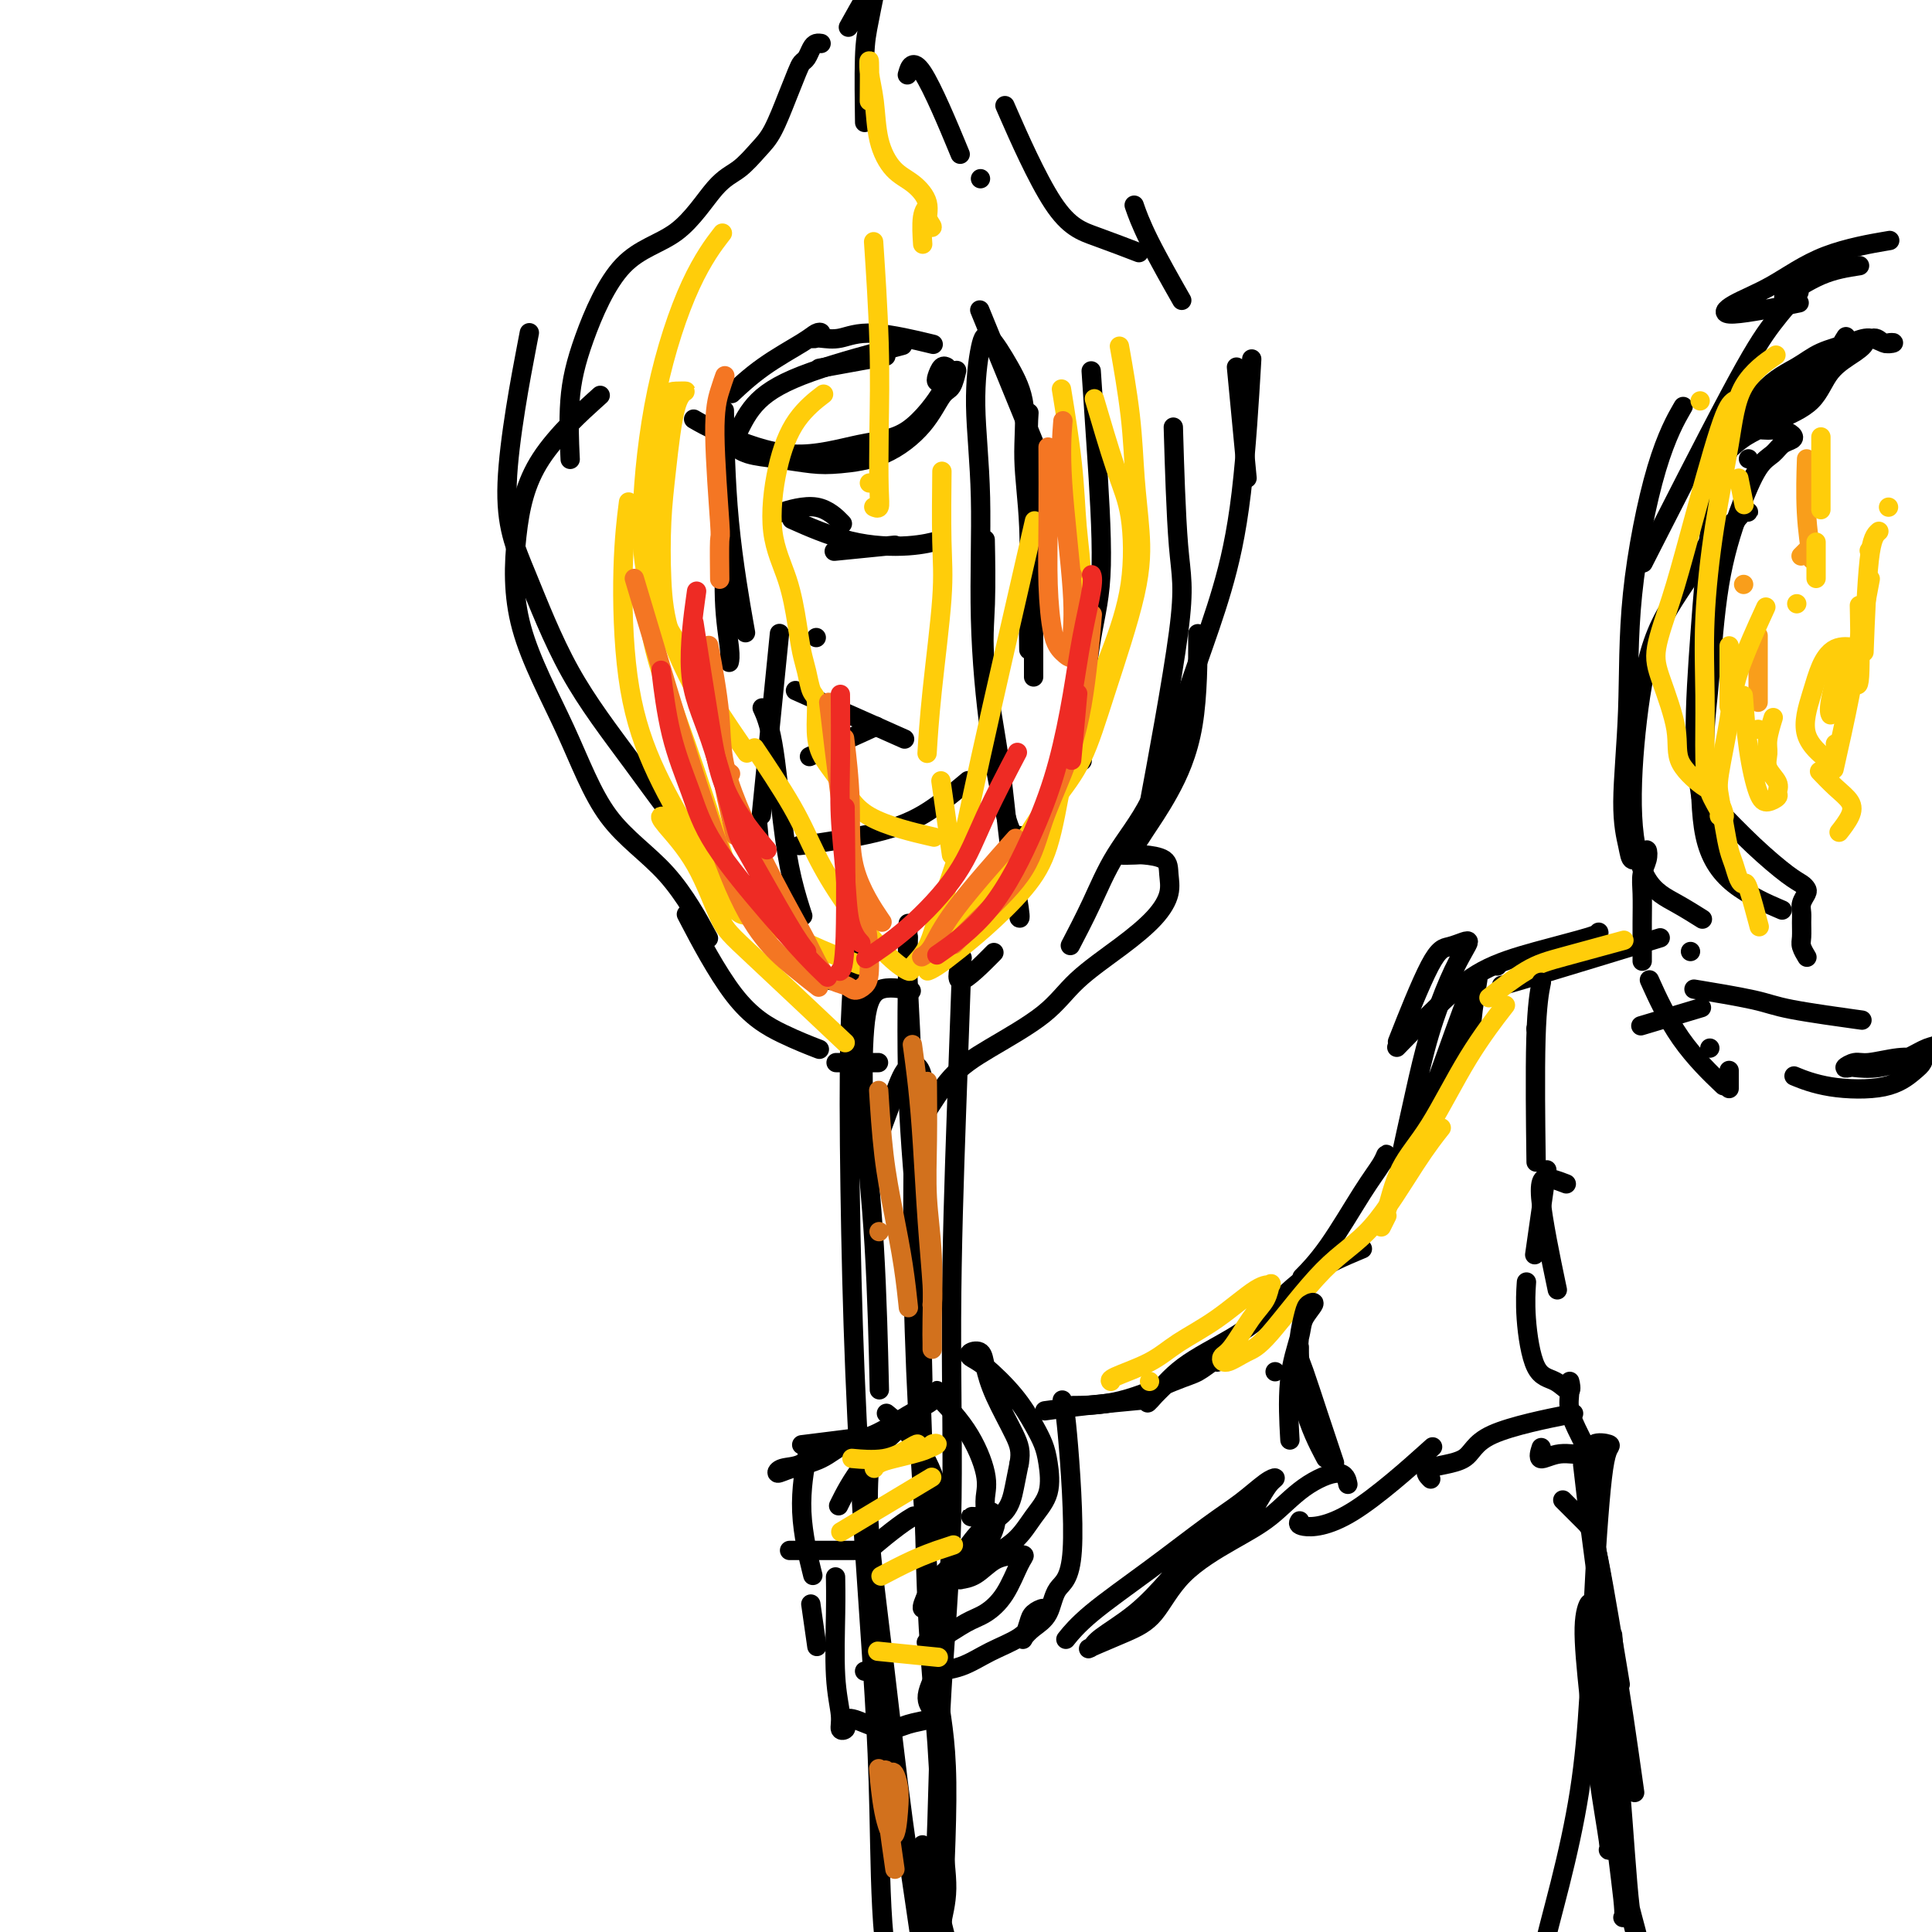 <svg viewBox='0 0 400 400' version='1.1' xmlns='http://www.w3.org/2000/svg' xmlns:xlink='http://www.w3.org/1999/xlink'><g fill='none' stroke='#000000' stroke-width='4' stroke-linecap='round' stroke-linejoin='round'><path d='M149,103c-0.121,-0.443 -0.243,-0.885 0,0c0.243,0.885 0.850,3.099 1,7c0.150,3.901 -0.156,9.489 0,14c0.156,4.511 0.773,7.945 1,10c0.227,2.055 0.065,2.730 0,3c-0.065,0.270 -0.032,0.135 0,0'/><path d='M150,87c-0.024,-1.750 -0.048,-3.500 0,0c0.048,3.500 0.167,12.250 1,21c0.833,8.750 2.381,17.500 3,21c0.619,3.500 0.310,1.750 0,0'/><path d='M161,135c0.333,-3.333 0.667,-6.667 0,0c-0.667,6.667 -2.333,23.333 -3,30c-0.667,6.667 -0.333,3.333 0,0'/><path d='M152,81c-0.459,0.430 -0.917,0.860 0,0c0.917,-0.860 3.210,-3.011 6,-5c2.790,-1.989 6.077,-3.815 8,-5c1.923,-1.185 2.481,-1.730 3,-2c0.519,-0.270 0.997,-0.267 1,0c0.003,0.267 -0.471,0.798 -1,1c-0.529,0.202 -1.114,0.076 -1,0c0.114,-0.076 0.925,-0.100 2,0c1.075,0.100 2.412,0.326 4,0c1.588,-0.326 3.428,-1.203 7,-1c3.572,0.203 8.878,1.487 11,2c2.122,0.513 1.061,0.257 0,0'/><path d='M144,87c-0.351,-0.204 -0.702,-0.409 0,0c0.702,0.409 2.455,1.430 6,3c3.545,1.570 8.880,3.688 14,4c5.120,0.312 10.023,-1.184 14,-2c3.977,-0.816 7.026,-0.952 10,-3c2.974,-2.048 5.871,-6.006 7,-8c1.129,-1.994 0.488,-2.023 0,-2c-0.488,0.023 -0.824,0.097 -1,0c-0.176,-0.097 -0.191,-0.366 0,-1c0.191,-0.634 0.590,-1.632 1,-2c0.410,-0.368 0.831,-0.105 1,0c0.169,0.105 0.084,0.053 0,0'/><path d='M182,74c1.222,-0.222 2.444,-0.444 0,0c-2.444,0.444 -8.556,1.556 -11,2c-2.444,0.444 -1.222,0.222 0,0'/><path d='M204,67c-1.000,-2.444 -2.000,-4.889 0,0c2.000,4.889 7.000,17.111 9,22c2.000,4.889 1.000,2.444 0,0'/><path d='M213,86c0.030,-0.472 0.061,-0.944 0,0c-0.061,0.944 -0.212,3.304 0,7c0.212,3.696 0.789,8.728 1,13c0.211,4.272 0.057,7.784 0,13c-0.057,5.216 -0.015,12.135 0,16c0.015,3.865 0.004,4.676 0,5c-0.004,0.324 -0.002,0.162 0,0'/><path d='M213,134c0.009,0.484 0.019,0.967 0,0c-0.019,-0.967 -0.065,-3.386 0,-8c0.065,-4.614 0.242,-11.423 0,-17c-0.242,-5.577 -0.905,-9.922 -1,-14c-0.095,-4.078 0.376,-7.888 0,-11c-0.376,-3.112 -1.599,-5.525 -3,-8c-1.401,-2.475 -2.979,-5.011 -4,-6c-1.021,-0.989 -1.484,-0.433 -2,2c-0.516,2.433 -1.085,6.741 -1,12c0.085,5.259 0.824,11.469 1,19c0.176,7.531 -0.212,16.382 0,25c0.212,8.618 1.024,17.003 2,24c0.976,6.997 2.117,12.608 3,16c0.883,3.392 1.507,4.567 2,5c0.493,0.433 0.855,0.124 1,0c0.145,-0.124 0.072,-0.062 0,0'/><path d='M204,113c-0.021,-1.097 -0.042,-2.195 0,0c0.042,2.195 0.148,7.681 0,12c-0.148,4.319 -0.551,7.469 0,13c0.551,5.531 2.057,13.443 3,20c0.943,6.557 1.325,11.757 2,17c0.675,5.243 1.643,10.527 2,13c0.357,2.473 0.102,2.135 0,2c-0.102,-0.135 -0.051,-0.068 0,0'/><path d='M158,147c-0.178,-0.390 -0.356,-0.779 0,0c0.356,0.779 1.244,2.728 2,7c0.756,4.272 1.378,10.867 2,16c0.622,5.133 1.244,8.805 2,12c0.756,3.195 1.644,5.913 2,7c0.356,1.087 0.178,0.544 0,0'/><path d='M157,172c-0.111,-1.222 -0.222,-2.444 0,0c0.222,2.444 0.778,8.556 1,11c0.222,2.444 0.111,1.222 0,0'/><path d='M172,203c0.000,0.000 0.000,0.000 0,0c0.000,0.000 0.000,0.000 0,0'/><path d='M178,208c0.000,0.000 0.000,0.000 0,0c0.000,0.000 0.000,-0.000 0,0c-0.000,0.000 0.000,0.000 0,0'/><path d='M205,198c0.679,-0.685 1.357,-1.369 0,0c-1.357,1.369 -4.750,4.792 -6,5c-1.250,0.208 -0.357,-2.798 0,-4c0.357,-1.202 0.179,-0.601 0,0'/><path d='M154,183c0.683,0.364 1.367,0.728 0,0c-1.367,-0.728 -4.784,-2.550 -9,-7c-4.216,-4.450 -9.230,-11.530 -14,-18c-4.770,-6.470 -9.295,-12.330 -13,-19c-3.705,-6.670 -6.591,-14.149 -9,-20c-2.409,-5.851 -4.341,-10.075 -4,-19c0.341,-8.925 2.955,-22.550 4,-28c1.045,-5.450 0.523,-2.725 0,0'/><path d='M118,94c0.046,0.963 0.092,1.925 0,0c-0.092,-1.925 -0.321,-6.739 0,-11c0.321,-4.261 1.194,-7.969 3,-13c1.806,-5.031 4.545,-11.385 8,-15c3.455,-3.615 7.624,-4.491 11,-7c3.376,-2.509 5.958,-6.652 8,-9c2.042,-2.348 3.545,-2.901 5,-4c1.455,-1.099 2.862,-2.742 4,-4c1.138,-1.258 2.007,-2.129 3,-4c0.993,-1.871 2.112,-4.743 3,-7c0.888,-2.257 1.547,-3.901 2,-5c0.453,-1.099 0.699,-1.653 1,-2c0.301,-0.347 0.655,-0.485 1,-1c0.345,-0.515 0.680,-1.406 1,-2c0.320,-0.594 0.625,-0.891 1,-1c0.375,-0.109 0.822,-0.031 1,0c0.178,0.031 0.089,0.016 0,0'/><path d='M176,5c-0.313,0.564 -0.626,1.128 0,0c0.626,-1.128 2.190,-3.949 4,-7c1.810,-3.051 3.866,-6.333 5,-8c1.134,-1.667 1.348,-1.718 1,-1c-0.348,0.718 -1.256,2.205 -2,3c-0.744,0.795 -1.324,0.898 -2,3c-0.676,2.102 -1.449,6.203 -2,9c-0.551,2.797 -0.879,4.292 -1,8c-0.121,3.708 -0.035,9.631 0,12c0.035,2.369 0.017,1.185 0,0'/><path d='M188,15c-0.131,0.446 -0.262,0.893 0,0c0.262,-0.893 0.917,-3.125 3,0c2.083,3.125 5.595,11.607 7,15c1.405,3.393 0.702,1.696 0,0'/><path d='M203,37c0.000,0.000 0.000,0.000 0,0c0.000,0.000 0.000,0.000 0,0c0.000,0.000 0.000,0.000 0,0'/><path d='M209,24c-0.810,-1.850 -1.620,-3.700 0,0c1.620,3.700 5.671,12.951 9,18c3.329,5.049 5.935,5.898 9,7c3.065,1.102 6.590,2.458 8,3c1.410,0.542 0.705,0.271 0,0'/><path d='M235,43c-0.161,-0.464 -0.321,-0.929 0,0c0.321,0.929 1.125,3.250 3,7c1.875,3.750 4.821,8.929 6,11c1.179,2.071 0.589,1.036 0,0'/><path d='M256,76c0.833,8.750 1.667,17.500 2,21c0.333,3.500 0.167,1.750 0,0'/><path d='M248,133c-0.003,-1.557 -0.006,-3.115 0,0c0.006,3.115 0.019,10.901 -1,17c-1.019,6.099 -3.072,10.510 -5,14c-1.928,3.490 -3.732,6.059 -5,8c-1.268,1.941 -2.000,3.254 -3,4c-1.000,0.746 -2.268,0.926 -2,1c0.268,0.074 2.074,0.041 3,0c0.926,-0.041 0.974,-0.092 2,0c1.026,0.092 3.031,0.325 4,1c0.969,0.675 0.903,1.792 1,3c0.097,1.208 0.356,2.508 0,4c-0.356,1.492 -1.328,3.175 -3,5c-1.672,1.825 -4.045,3.793 -7,6c-2.955,2.207 -6.491,4.652 -9,7c-2.509,2.348 -3.990,4.599 -7,7c-3.010,2.401 -7.549,4.953 -11,7c-3.451,2.047 -5.814,3.590 -8,6c-2.186,2.410 -4.196,5.689 -5,7c-0.804,1.311 -0.402,0.656 0,0'/><path d='M188,197c0.053,-2.590 0.105,-5.180 0,0c-0.105,5.180 -0.368,18.131 0,29c0.368,10.869 1.368,19.657 2,30c0.632,10.343 0.895,22.241 1,27c0.105,4.759 0.053,2.380 0,0'/><path d='M188,192c0.032,-0.721 0.063,-1.442 0,0c-0.063,1.442 -0.221,5.047 0,11c0.221,5.953 0.821,14.253 1,24c0.179,9.747 -0.063,20.940 0,32c0.063,11.060 0.430,21.988 1,33c0.570,11.012 1.343,22.108 2,32c0.657,9.892 1.197,18.579 2,25c0.803,6.421 1.870,10.575 2,20c0.130,9.425 -0.677,24.121 -1,30c-0.323,5.879 -0.161,2.939 0,0'/><path d='M188,205c0.592,0.129 1.184,0.259 0,0c-1.184,-0.259 -4.146,-0.906 -6,0c-1.854,0.906 -2.602,3.364 -3,8c-0.398,4.636 -0.447,11.449 0,19c0.447,7.551 1.390,15.841 2,26c0.610,10.159 0.889,22.188 1,27c0.111,4.812 0.056,2.406 0,0'/><path d='M177,198c0.108,-1.084 0.217,-2.168 0,0c-0.217,2.168 -0.759,7.588 -1,16c-0.241,8.412 -0.180,19.816 0,32c0.180,12.184 0.480,25.148 1,38c0.520,12.852 1.259,25.592 2,37c0.741,11.408 1.484,21.485 2,30c0.516,8.515 0.807,15.470 1,24c0.193,8.530 0.289,18.637 1,26c0.711,7.363 2.038,11.982 2,20c-0.038,8.018 -1.439,19.434 -2,24c-0.561,4.566 -0.280,2.283 0,0'/><path d='M199,203c0.079,-2.175 0.158,-4.350 0,0c-0.158,4.350 -0.553,15.223 -1,28c-0.447,12.777 -0.946,27.456 -1,42c-0.054,14.544 0.335,28.954 0,42c-0.335,13.046 -1.396,24.730 -2,35c-0.604,10.270 -0.750,19.128 -1,27c-0.250,7.872 -0.603,14.760 -1,21c-0.397,6.240 -0.838,11.834 -1,16c-0.162,4.166 -0.046,6.905 0,8c0.046,1.095 0.023,0.548 0,0'/><path d='M181,238c-0.386,1.071 -0.771,2.142 0,0c0.771,-2.142 2.699,-7.497 4,-11c1.301,-3.503 1.974,-5.153 3,-6c1.026,-0.847 2.406,-0.892 3,2c0.594,2.892 0.401,8.719 0,16c-0.401,7.281 -1.009,16.014 -1,26c0.009,9.986 0.634,21.225 1,33c0.366,11.775 0.472,24.086 1,35c0.528,10.914 1.478,20.431 2,28c0.522,7.569 0.618,13.190 1,18c0.382,4.810 1.051,8.809 1,12c-0.051,3.191 -0.823,5.575 -1,7c-0.177,1.425 0.239,1.892 0,2c-0.239,0.108 -1.135,-0.143 -2,-2c-0.865,-1.857 -1.700,-5.318 -2,-8c-0.300,-2.682 -0.063,-4.583 0,-6c0.063,-1.417 -0.046,-2.349 0,-2c0.046,0.349 0.247,1.980 1,5c0.753,3.020 2.057,7.428 3,11c0.943,3.572 1.523,6.308 2,11c0.477,4.692 0.851,11.341 1,14c0.149,2.659 0.075,1.330 0,0'/><path d='M180,304c0.067,-0.867 0.133,-1.734 0,0c-0.133,1.734 -0.466,6.069 0,13c0.466,6.931 1.733,16.460 3,27c1.267,10.540 2.536,22.092 4,33c1.464,10.908 3.124,21.171 4,28c0.876,6.829 0.966,10.223 1,12c0.034,1.777 0.010,1.936 0,2c-0.010,0.064 -0.005,0.032 0,0'/><path d='M174,311c-0.332,0.671 -0.663,1.341 0,0c0.663,-1.341 2.321,-4.694 5,-8c2.679,-3.306 6.379,-6.567 9,-9c2.621,-2.433 4.163,-4.039 5,-5c0.837,-0.961 0.969,-1.275 1,-1c0.031,0.275 -0.040,1.141 -1,2c-0.960,0.859 -2.809,1.711 -5,3c-2.191,1.289 -4.724,3.016 -7,4c-2.276,0.984 -4.294,1.227 -6,2c-1.706,0.773 -3.100,2.077 -5,3c-1.900,0.923 -4.307,1.467 -6,2c-1.693,0.533 -2.674,1.057 -3,1c-0.326,-0.057 0.001,-0.695 1,-1c0.999,-0.305 2.670,-0.278 4,-1c1.330,-0.722 2.320,-2.194 4,-3c1.680,-0.806 4.052,-0.944 5,-1c0.948,-0.056 0.474,-0.028 0,0'/><path d='M175,298c0.889,-0.111 1.778,-0.222 0,0c-1.778,0.222 -6.222,0.778 -8,1c-1.778,0.222 -0.889,0.111 0,0'/><path d='M167,302c0.173,-0.887 0.345,-1.774 0,0c-0.345,1.774 -1.208,6.208 -1,11c0.208,4.792 1.488,9.940 2,12c0.512,2.060 0.256,1.030 0,0'/><path d='M164,321c-0.470,0.000 -0.940,0.000 0,0c0.940,0.000 3.292,0.000 6,0c2.708,-0.000 5.774,0.000 7,0c1.226,0.000 0.613,0.000 0,0'/><path d='M180,321c0.014,0.008 0.029,0.016 0,0c-0.029,-0.016 -0.100,-0.056 1,-1c1.100,-0.944 3.373,-2.793 5,-4c1.627,-1.207 2.608,-1.774 3,-2c0.392,-0.226 0.196,-0.113 0,0'/><path d='M184,293c-0.423,-0.343 -0.845,-0.686 0,0c0.845,0.686 2.959,2.400 5,5c2.041,2.600 4.011,6.085 5,10c0.989,3.915 0.997,8.262 1,10c0.003,1.738 0.002,0.869 0,0'/><path d='M167,321c0.000,0.000 0.000,0.000 0,0c0.000,0.000 0.000,0.000 0,0c0.000,-0.000 0.000,0.000 0,0'/><path d='M168,333c-0.111,-0.778 -0.222,-1.556 0,0c0.222,1.556 0.778,5.444 1,7c0.222,1.556 0.111,0.778 0,0'/><path d='M179,346c0.000,0.000 0.000,0.000 0,0c0.000,0.000 0.000,0.000 0,0c0.000,0.000 0.000,0.000 0,0'/><path d='M181,343c0.000,0.000 0.000,0.000 0,0c0.000,0.000 0.000,0.000 0,0c0.000,0.000 0.000,0.000 0,0'/><path d='M194,289c-0.558,-0.554 -1.116,-1.109 0,0c1.116,1.109 3.905,3.880 6,7c2.095,3.120 3.494,6.587 4,9c0.506,2.413 0.117,3.772 0,5c-0.117,1.228 0.038,2.325 0,3c-0.038,0.675 -0.270,0.930 -1,1c-0.730,0.070 -1.960,-0.043 -2,0c-0.040,0.043 1.109,0.244 2,0c0.891,-0.244 1.523,-0.933 2,-1c0.477,-0.067 0.798,0.488 1,1c0.202,0.512 0.283,0.979 0,2c-0.283,1.021 -0.931,2.595 -2,4c-1.069,1.405 -2.558,2.642 -4,4c-1.442,1.358 -2.837,2.839 -4,4c-1.163,1.161 -2.093,2.003 -3,3c-0.907,0.997 -1.791,2.150 -2,2c-0.209,-0.150 0.259,-1.603 1,-3c0.741,-1.397 1.757,-2.739 3,-4c1.243,-1.261 2.714,-2.440 4,-4c1.286,-1.560 2.386,-3.501 4,-5c1.614,-1.499 3.742,-2.558 5,-4c1.258,-1.442 1.645,-3.269 2,-5c0.355,-1.731 0.677,-3.365 1,-5'/><path d='M211,303c0.450,-2.505 0.075,-3.768 -1,-6c-1.075,-2.232 -2.850,-5.432 -4,-8c-1.150,-2.568 -1.675,-4.503 -2,-6c-0.325,-1.497 -0.450,-2.555 -1,-3c-0.550,-0.445 -1.525,-0.275 -2,0c-0.475,0.275 -0.450,0.657 0,1c0.450,0.343 1.325,0.648 3,2c1.675,1.352 4.150,3.750 6,6c1.850,2.250 3.076,4.351 4,6c0.924,1.649 1.548,2.846 2,4c0.452,1.154 0.733,2.265 1,4c0.267,1.735 0.520,4.093 0,6c-0.520,1.907 -1.813,3.362 -3,5c-1.187,1.638 -2.268,3.458 -4,5c-1.732,1.542 -4.116,2.804 -6,4c-1.884,1.196 -3.267,2.324 -4,3c-0.733,0.676 -0.814,0.899 -1,1c-0.186,0.101 -0.476,0.079 0,0c0.476,-0.079 1.720,-0.215 3,-1c1.280,-0.785 2.598,-2.220 4,-3c1.402,-0.780 2.889,-0.907 4,-1c1.111,-0.093 1.846,-0.153 2,0c0.154,0.153 -0.272,0.521 -1,2c-0.728,1.479 -1.758,4.071 -3,6c-1.242,1.929 -2.698,3.197 -4,4c-1.302,0.803 -2.452,1.143 -4,2c-1.548,0.857 -3.494,2.231 -5,3c-1.506,0.769 -2.573,0.934 -3,1c-0.427,0.066 -0.213,0.033 0,0'/><path d='M220,290c-0.061,-0.120 -0.123,-0.240 0,0c0.123,0.240 0.430,0.841 1,7c0.570,6.159 1.403,17.878 1,24c-0.403,6.122 -2.042,6.648 -3,8c-0.958,1.352 -1.234,3.530 -2,5c-0.766,1.470 -2.021,2.234 -3,3c-0.979,0.766 -1.681,1.535 -2,2c-0.319,0.465 -0.256,0.624 0,0c0.256,-0.624 0.704,-2.033 1,-3c0.296,-0.967 0.441,-1.494 1,-2c0.559,-0.506 1.533,-0.992 2,-1c0.467,-0.008 0.427,0.463 0,1c-0.427,0.537 -1.239,1.139 -2,2c-0.761,0.861 -1.469,1.982 -3,3c-1.531,1.018 -3.885,1.933 -6,3c-2.115,1.067 -3.993,2.287 -6,3c-2.007,0.713 -4.145,0.918 -5,1c-0.855,0.082 -0.428,0.041 0,0'/><path d='M173,327c-0.009,-0.457 -0.017,-0.914 0,0c0.017,0.914 0.061,3.198 0,7c-0.061,3.802 -0.227,9.121 0,13c0.227,3.879 0.846,6.317 1,8c0.154,1.683 -0.155,2.609 0,3c0.155,0.391 0.776,0.246 1,0c0.224,-0.246 0.050,-0.593 0,-1c-0.050,-0.407 0.022,-0.872 0,-1c-0.022,-0.128 -0.139,0.082 0,0c0.139,-0.082 0.535,-0.457 2,0c1.465,0.457 4.000,1.745 6,2c2.000,0.255 3.466,-0.522 5,-1c1.534,-0.478 3.137,-0.656 4,-1c0.863,-0.344 0.985,-0.853 1,-1c0.015,-0.147 -0.076,0.068 0,0c0.076,-0.068 0.319,-0.420 0,-1c-0.319,-0.580 -1.201,-1.387 -1,-3c0.201,-1.613 1.486,-4.032 2,-5c0.514,-0.968 0.257,-0.484 0,0'/><path d='M217,292c-0.607,0.083 -1.214,0.167 0,0c1.214,-0.167 4.250,-0.583 8,-1c3.750,-0.417 8.214,-0.833 10,-1c1.786,-0.167 0.893,-0.083 0,0'/><path d='M223,291c-0.720,0.004 -1.440,0.008 0,0c1.440,-0.008 5.041,-0.026 9,-1c3.959,-0.974 8.276,-2.902 11,-4c2.724,-1.098 3.854,-1.367 5,-2c1.146,-0.633 2.309,-1.632 3,-2c0.691,-0.368 0.912,-0.105 1,0c0.088,0.105 0.044,0.053 0,0'/><path d='M242,286c0.453,-0.445 0.905,-0.890 0,0c-0.905,0.890 -3.168,3.115 -4,4c-0.832,0.885 -0.235,0.430 1,-1c1.235,-1.430 3.107,-3.834 6,-6c2.893,-2.166 6.808,-4.094 10,-6c3.192,-1.906 5.660,-3.789 8,-6c2.340,-2.211 4.553,-4.749 8,-7c3.447,-2.251 8.128,-4.215 10,-5c1.872,-0.785 0.936,-0.393 0,0'/><path d='M221,339c-0.287,0.358 -0.574,0.715 0,0c0.574,-0.715 2.009,-2.503 5,-5c2.991,-2.497 7.538,-5.703 12,-9c4.462,-3.297 8.839,-6.685 12,-9c3.161,-2.315 5.104,-3.555 7,-5c1.896,-1.445 3.743,-3.094 5,-4c1.257,-0.906 1.924,-1.070 2,-1c0.076,0.070 -0.438,0.375 -1,1c-0.562,0.625 -1.172,1.569 -2,3c-0.828,1.431 -1.875,3.349 -4,5c-2.125,1.651 -5.328,3.034 -8,5c-2.672,1.966 -4.813,4.515 -7,7c-2.187,2.485 -4.421,4.906 -7,7c-2.579,2.094 -5.503,3.863 -7,5c-1.497,1.137 -1.568,1.643 -2,2c-0.432,0.357 -1.227,0.564 0,0c1.227,-0.564 4.476,-1.898 7,-3c2.524,-1.102 4.325,-1.971 6,-4c1.675,-2.029 3.226,-5.219 6,-8c2.774,-2.781 6.771,-5.155 10,-7c3.229,-1.845 5.688,-3.163 8,-5c2.312,-1.837 4.475,-4.193 7,-6c2.525,-1.807 5.410,-3.063 7,-3c1.590,0.063 1.883,1.447 2,2c0.117,0.553 0.059,0.277 0,0'/><path d='M269,315c0.070,-0.108 0.140,-0.217 0,0c-0.140,0.217 -0.491,0.759 1,1c1.491,0.241 4.825,0.180 10,-3c5.175,-3.180 12.193,-9.480 15,-12c2.807,-2.520 1.404,-1.260 0,0'/><path d='M270,264c-0.384,0.390 -0.768,0.779 0,0c0.768,-0.779 2.689,-2.727 5,-6c2.311,-3.273 5.011,-7.872 7,-11c1.989,-3.128 3.265,-4.787 4,-6c0.735,-1.213 0.929,-1.980 1,-2c0.071,-0.020 0.020,0.709 0,1c-0.020,0.291 -0.010,0.146 0,0'/><path d='M292,235c-0.306,0.633 -0.613,1.266 0,0c0.613,-1.266 2.144,-4.433 3,-6c0.856,-1.567 1.035,-1.536 2,-4c0.965,-2.464 2.715,-7.423 4,-11c1.285,-3.577 2.103,-5.773 3,-8c0.897,-2.227 1.871,-4.487 2,-4c0.129,0.487 -0.589,3.720 -1,7c-0.411,3.280 -0.516,6.607 -2,10c-1.484,3.393 -4.346,6.852 -6,10c-1.654,3.148 -2.101,5.984 -3,8c-0.899,2.016 -2.250,3.213 -3,4c-0.750,0.787 -0.901,1.163 -1,1c-0.099,-0.163 -0.148,-0.867 0,-2c0.148,-1.133 0.491,-2.695 1,-5c0.509,-2.305 1.184,-5.353 2,-9c0.816,-3.647 1.772,-7.892 3,-12c1.228,-4.108 2.726,-8.078 4,-11c1.274,-2.922 2.322,-4.796 3,-6c0.678,-1.204 0.986,-1.739 1,-2c0.014,-0.261 -0.267,-0.250 -1,0c-0.733,0.250 -1.918,0.737 -3,1c-1.082,0.263 -2.061,0.302 -4,4c-1.939,3.698 -4.840,11.057 -6,14c-1.160,2.943 -0.580,1.472 0,0'/><path d='M290,216c-0.700,0.720 -1.399,1.440 0,0c1.399,-1.440 4.897,-5.041 8,-8c3.103,-2.959 5.812,-5.276 9,-7c3.188,-1.724 6.854,-2.854 11,-4c4.146,-1.146 8.770,-2.309 11,-3c2.230,-0.691 2.066,-0.912 2,-1c-0.066,-0.088 -0.033,-0.044 0,0'/><path d='M310,200c0.000,0.000 0.000,0.000 0,0c0.000,0.000 0.000,0.000 0,0c0.000,0.000 0.000,0.000 0,0'/><path d='M335,196c0.000,0.000 0.000,0.000 0,0c0.000,0.000 0.000,0.000 0,0c-0.000,0.000 0.000,0.000 0,0'/><path d='M311,204c-0.107,0.018 -0.214,0.036 0,0c0.214,-0.036 0.750,-0.125 7,-2c6.250,-1.875 18.214,-5.536 23,-7c4.786,-1.464 2.393,-0.732 0,0'/><path d='M318,213c0.000,0.000 0.000,0.000 0,0c0.000,0.000 0.000,0.000 0,0c0.000,-0.000 0.000,0.000 0,0'/><path d='M341,212c-1.111,0.333 -2.222,0.667 0,0c2.222,-0.667 7.778,-2.333 10,-3c2.222,-0.667 1.111,-0.333 0,0'/><path d='M350,197c0.000,0.000 0.000,0.000 0,0c0.000,0.000 0.000,0.000 0,0c0.000,0.000 0.000,0.000 0,0'/><path d='M368,188c0.844,0.363 1.688,0.725 0,0c-1.688,-0.725 -5.909,-2.538 -9,-5c-3.091,-2.462 -5.051,-5.572 -6,-10c-0.949,-4.428 -0.888,-10.173 -1,-15c-0.112,-4.827 -0.396,-8.734 0,-13c0.396,-4.266 1.472,-8.891 2,-13c0.528,-4.109 0.508,-7.704 1,-11c0.492,-3.296 1.495,-6.294 2,-8c0.505,-1.706 0.511,-2.119 1,-3c0.489,-0.881 1.463,-2.231 2,-3c0.537,-0.769 0.639,-0.956 1,-1c0.361,-0.044 0.981,0.055 1,0c0.019,-0.055 -0.564,-0.264 -1,0c-0.436,0.264 -0.725,1.000 -2,2c-1.275,1.000 -3.534,2.264 -5,4c-1.466,1.736 -2.137,3.945 -4,7c-1.863,3.055 -4.916,6.956 -7,12c-2.084,5.044 -3.199,11.229 -4,18c-0.801,6.771 -1.289,14.126 -1,20c0.289,5.874 1.356,10.265 3,13c1.644,2.735 3.866,3.813 6,5c2.134,1.187 4.181,2.482 5,3c0.819,0.518 0.409,0.259 0,0'/><path d='M354,174c0.108,0.937 0.215,1.874 0,0c-0.215,-1.874 -0.754,-6.560 -1,-11c-0.246,-4.440 -0.201,-8.635 0,-12c0.201,-3.365 0.557,-5.898 1,-11c0.443,-5.102 0.972,-12.771 2,-19c1.028,-6.229 2.556,-11.017 4,-15c1.444,-3.983 2.805,-7.161 4,-9c1.195,-1.839 2.223,-2.339 3,-3c0.777,-0.661 1.302,-1.484 2,-2c0.698,-0.516 1.569,-0.727 2,-1c0.431,-0.273 0.422,-0.610 0,-1c-0.422,-0.390 -1.255,-0.833 -2,-1c-0.745,-0.167 -1.400,-0.058 -2,0c-0.600,0.058 -1.144,0.066 -2,0c-0.856,-0.066 -2.024,-0.206 -3,0c-0.976,0.206 -1.761,0.759 -2,1c-0.239,0.241 0.067,0.172 0,0c-0.067,-0.172 -0.506,-0.445 0,-1c0.506,-0.555 1.959,-1.392 4,-3c2.041,-1.608 4.671,-3.987 7,-6c2.329,-2.013 4.358,-3.659 6,-5c1.642,-1.341 2.897,-2.378 4,-3c1.103,-0.622 2.055,-0.831 3,-1c0.945,-0.169 1.882,-0.299 2,0c0.118,0.299 -0.582,1.028 -2,2c-1.418,0.972 -3.555,2.188 -5,4c-1.445,1.812 -2.197,4.218 -4,6c-1.803,1.782 -4.658,2.938 -7,4c-2.342,1.062 -4.171,2.031 -6,3'/><path d='M362,90c-2.741,1.713 -3.094,2.495 -4,3c-0.906,0.505 -2.364,0.735 -3,1c-0.636,0.265 -0.449,0.567 0,0c0.449,-0.567 1.159,-2.003 3,-3c1.841,-0.997 4.813,-1.556 7,-3c2.187,-1.444 3.589,-3.773 7,-7c3.411,-3.227 8.832,-7.350 11,-9c2.168,-1.650 1.084,-0.825 0,0'/><path d='M362,95c0.000,0.000 0.000,0.000 0,0c0.000,0.000 0.000,0.000 0,0c0.000,0.000 0.000,0.000 0,0'/><path d='M356,168c-0.603,-0.625 -1.205,-1.250 0,0c1.205,1.250 4.219,4.376 7,7c2.781,2.624 5.330,4.748 7,6c1.670,1.252 2.462,1.634 3,2c0.538,0.366 0.824,0.716 1,1c0.176,0.284 0.244,0.503 0,1c-0.244,0.497 -0.798,1.273 -1,2c-0.202,0.727 -0.050,1.403 0,2c0.050,0.597 -0.000,1.113 0,2c0.000,0.887 0.052,2.145 0,3c-0.052,0.855 -0.206,1.307 0,2c0.206,0.693 0.773,1.627 1,2c0.227,0.373 0.113,0.187 0,0'/><path d='M352,205c-1.107,-0.182 -2.214,-0.364 0,0c2.214,0.364 7.748,1.273 11,2c3.252,0.727 4.222,1.273 8,2c3.778,0.727 10.365,1.636 13,2c2.635,0.364 1.317,0.182 0,0'/><path d='M296,306c0.196,0.198 0.391,0.396 0,0c-0.391,-0.396 -1.370,-1.385 0,-2c1.370,-0.615 5.089,-0.856 7,-2c1.911,-1.144 2.015,-3.193 6,-5c3.985,-1.807 11.853,-3.374 15,-4c3.147,-0.626 1.574,-0.313 0,0'/><path d='M319,300c0.083,-0.261 0.167,-0.522 0,0c-0.167,0.522 -0.584,1.828 0,2c0.584,0.172 2.167,-0.789 4,-1c1.833,-0.211 3.914,0.330 5,0c1.086,-0.330 1.178,-1.530 2,-2c0.822,-0.470 2.375,-0.209 3,0c0.625,0.209 0.323,0.367 0,1c-0.323,0.633 -0.665,1.741 -1,4c-0.335,2.259 -0.661,5.667 -1,10c-0.339,4.333 -0.689,9.589 -1,16c-0.311,6.411 -0.583,13.978 -1,21c-0.417,7.022 -0.980,13.500 -2,20c-1.020,6.500 -2.498,13.024 -4,19c-1.502,5.976 -3.030,11.405 -4,16c-0.970,4.595 -1.384,8.355 -2,11c-0.616,2.645 -1.435,4.174 -2,5c-0.565,0.826 -0.876,0.950 -1,1c-0.124,0.050 -0.062,0.025 0,0'/><path d='M330,318c-0.316,-1.601 -0.632,-3.201 0,0c0.632,3.201 2.211,11.204 3,18c0.789,6.796 0.788,12.386 1,17c0.212,4.614 0.635,8.251 1,12c0.365,3.749 0.670,7.608 1,12c0.330,4.392 0.685,9.317 1,13c0.315,3.683 0.589,6.125 1,8c0.411,1.875 0.960,3.184 1,3c0.040,-0.184 -0.430,-1.860 -1,-4c-0.570,-2.140 -1.239,-4.744 -2,-8c-0.761,-3.256 -1.614,-7.166 -2,-12c-0.386,-4.834 -0.304,-10.593 -1,-16c-0.696,-5.407 -2.170,-10.461 -3,-15c-0.830,-4.539 -1.016,-8.563 -1,-11c0.016,-2.437 0.232,-3.286 0,-3c-0.232,0.286 -0.913,1.709 -1,5c-0.087,3.291 0.422,8.451 1,14c0.578,5.549 1.227,11.487 2,17c0.773,5.513 1.670,10.600 2,13c0.330,2.400 0.094,2.114 0,2c-0.094,-0.114 -0.047,-0.057 0,0'/><path d='M324,311c-0.394,-0.394 -0.788,-0.788 0,0c0.788,0.788 2.758,2.758 4,4c1.242,1.242 1.758,1.758 3,8c1.242,6.242 3.212,18.212 4,23c0.788,4.788 0.394,2.394 0,0'/><path d='M352,164c0.133,0.862 0.266,1.724 0,0c-0.266,-1.724 -0.930,-6.032 -1,-12c-0.070,-5.968 0.455,-13.594 1,-21c0.545,-7.406 1.108,-14.593 2,-21c0.892,-6.407 2.111,-12.035 4,-17c1.889,-4.965 4.448,-9.269 7,-12c2.552,-2.731 5.097,-3.891 7,-5c1.903,-1.109 3.164,-2.168 5,-3c1.836,-0.832 4.249,-1.439 6,-2c1.751,-0.561 2.841,-1.077 4,-1c1.159,0.077 2.386,0.748 3,1c0.614,0.252 0.613,0.086 1,0c0.387,-0.086 1.160,-0.091 1,0c-0.160,0.091 -1.253,0.279 -2,0c-0.747,-0.279 -1.149,-1.024 -2,-1c-0.851,0.024 -2.151,0.819 -3,1c-0.849,0.181 -1.248,-0.250 -2,0c-0.752,0.250 -1.856,1.183 -2,1c-0.144,-0.183 0.673,-1.481 1,-2c0.327,-0.519 0.163,-0.260 0,0'/><path d='M390,50c1.083,-0.185 2.167,-0.369 0,0c-2.167,0.369 -7.584,1.293 -12,3c-4.416,1.707 -7.833,4.198 -11,6c-3.167,1.802 -6.086,2.916 -8,4c-1.914,1.084 -2.823,2.138 0,2c2.823,-0.138 9.378,-1.468 12,-2c2.622,-0.532 1.311,-0.266 0,0'/><path d='M385,55c-2.600,0.400 -5.200,0.800 -8,2c-2.800,1.200 -5.800,3.200 -7,4c-1.200,0.800 -0.600,0.400 0,0'/><path d='M372,61c0.421,-0.472 0.842,-0.944 0,0c-0.842,0.944 -2.947,3.305 -5,6c-2.053,2.695 -4.053,5.726 -9,15c-4.947,9.274 -12.842,24.793 -16,31c-3.158,6.207 -1.579,3.104 0,0'/><path d='M348,85c0.420,-0.729 0.840,-1.457 0,0c-0.840,1.457 -2.940,5.100 -5,12c-2.060,6.900 -4.081,17.058 -5,26c-0.919,8.942 -0.737,16.667 -1,24c-0.263,7.333 -0.971,14.275 -1,19c-0.029,4.725 0.620,7.233 1,9c0.380,1.767 0.490,2.794 1,3c0.510,0.206 1.419,-0.407 2,-1c0.581,-0.593 0.835,-1.164 1,-1c0.165,0.164 0.240,1.062 0,2c-0.240,0.938 -0.796,1.914 -1,3c-0.204,1.086 -0.055,2.281 0,4c0.055,1.719 0.015,3.963 0,6c-0.015,2.037 -0.004,3.865 0,5c0.004,1.135 0.001,1.575 0,2c-0.001,0.425 -0.000,0.836 0,1c0.000,0.164 0.000,0.082 0,0'/><path d='M123,83c1.102,-0.991 2.204,-1.983 0,0c-2.204,1.983 -7.712,6.939 -11,12c-3.288,5.061 -4.354,10.226 -5,16c-0.646,5.774 -0.873,12.159 1,19c1.873,6.841 5.844,14.140 9,21c3.156,6.860 5.495,13.282 9,18c3.505,4.718 8.174,7.732 12,12c3.826,4.268 6.807,9.791 8,12c1.193,2.209 0.596,1.105 0,0'/><path d='M143,191c-0.772,-1.480 -1.544,-2.960 0,0c1.544,2.960 5.404,10.360 9,15c3.596,4.640 6.930,6.518 10,8c3.070,1.482 5.877,2.566 7,3c1.123,0.434 0.561,0.217 0,0'/><path d='M174,220c-0.778,0.000 -1.556,0.000 0,0c1.556,0.000 5.444,0.000 7,0c1.556,-0.000 0.778,0.000 0,0'/><path d='M243,91c-0.065,-2.225 -0.131,-4.450 0,0c0.131,4.450 0.458,15.574 1,22c0.542,6.426 1.300,8.153 0,18c-1.300,9.847 -4.657,27.813 -6,35c-1.343,7.187 -0.671,3.593 0,0'/><path d='M224,157c0.043,0.468 0.086,0.937 0,0c-0.086,-0.937 -0.300,-3.279 0,-8c0.300,-4.721 1.113,-11.820 2,-17c0.887,-5.180 1.846,-8.440 2,-15c0.154,-6.560 -0.497,-16.420 -1,-24c-0.503,-7.580 -0.858,-12.880 -1,-15c-0.142,-2.120 -0.071,-1.060 0,0'/><path d='M162,106c-0.643,0.202 -1.286,0.405 0,0c1.286,-0.405 4.500,-1.417 7,-1c2.500,0.417 4.286,2.262 5,3c0.714,0.738 0.357,0.369 0,0'/><path d='M174,114c-1.111,0.111 -2.222,0.222 0,0c2.222,-0.222 7.778,-0.778 10,-1c2.222,-0.222 1.111,-0.111 0,0'/><path d='M169,132c0.000,0.000 0.000,0.000 0,0c0.000,0.000 0.000,0.000 0,0c0.000,0.000 0.000,0.000 0,0'/><path d='M167,144c-2.000,-0.889 -4.000,-1.778 0,0c4.000,1.778 14.000,6.222 18,8c4.000,1.778 2.000,0.889 0,0'/><path d='M169,156c-1.222,0.556 -2.444,1.111 0,0c2.444,-1.111 8.556,-3.889 11,-5c2.444,-1.111 1.222,-0.556 0,0'/><path d='M165,108c-0.930,-0.415 -1.860,-0.829 0,0c1.860,0.829 6.509,2.903 11,4c4.491,1.097 8.825,1.219 12,1c3.175,-0.219 5.193,-0.777 6,-1c0.807,-0.223 0.404,-0.112 0,0'/><path d='M166,175c-0.461,0.054 -0.921,0.109 0,0c0.921,-0.109 3.225,-0.380 7,-1c3.775,-0.620 9.022,-1.589 13,-3c3.978,-1.411 6.686,-3.265 9,-5c2.314,-1.735 4.232,-3.353 5,-4c0.768,-0.647 0.384,-0.324 0,0'/><path d='M185,72c1.621,-0.427 3.241,-0.855 0,0c-3.241,0.855 -11.345,2.992 -17,5c-5.655,2.008 -8.861,3.886 -11,6c-2.139,2.114 -3.210,4.465 -4,6c-0.790,1.535 -1.300,2.254 -1,3c0.300,0.746 1.410,1.517 3,2c1.590,0.483 3.661,0.677 6,1c2.339,0.323 4.948,0.777 7,1c2.052,0.223 3.547,0.217 6,0c2.453,-0.217 5.862,-0.644 9,-2c3.138,-1.356 6.004,-3.642 8,-6c1.996,-2.358 3.123,-4.789 4,-6c0.877,-1.211 1.503,-1.201 2,-2c0.497,-0.799 0.865,-2.407 1,-3c0.135,-0.593 0.039,-0.169 0,0c-0.039,0.169 -0.019,0.085 0,0'/><path d='M259,77c0.137,-2.320 0.274,-4.641 0,0c-0.274,4.641 -0.958,16.243 -2,25c-1.042,8.757 -2.441,14.670 -4,20c-1.559,5.330 -3.276,10.077 -5,15c-1.724,4.923 -3.454,10.021 -5,15c-1.546,4.979 -2.909,9.840 -5,14c-2.091,4.160 -4.911,7.620 -7,11c-2.089,3.380 -3.447,6.679 -5,10c-1.553,3.321 -3.301,6.663 -4,8c-0.699,1.337 -0.350,0.668 0,0'/></g>
<g fill='none' stroke='#F99E1B' stroke-width='4' stroke-linecap='round' stroke-linejoin='round'><path d='M374,96c0.030,-0.863 0.060,-1.726 0,0c-0.060,1.726 -0.208,6.042 0,10c0.208,3.958 0.774,7.560 1,9c0.226,1.440 0.113,0.720 0,0'/><path d='M374,114c0.111,-0.111 0.222,-0.222 0,0c-0.222,0.222 -0.778,0.778 -1,1c-0.222,0.222 -0.111,0.111 0,0'/><path d='M361,121c0.000,0.000 0.000,0.000 0,0c0.000,0.000 0.000,0.000 0,0c0.000,0.000 0.000,0.000 0,0'/><path d='M364,133c0.000,-1.222 0.000,-2.444 0,0c0.000,2.444 0.000,8.556 0,11c0.000,2.444 0.000,1.222 0,0'/></g>
<g fill='none' stroke='#FFCD0A' stroke-width='4' stroke-linecap='round' stroke-linejoin='round'><path d='M377,92c0.000,-1.333 0.000,-2.667 0,0c0.000,2.667 0.000,9.333 0,12c-0.000,2.667 0.000,1.333 0,0'/><path d='M376,113c0.000,-0.667 0.000,-1.333 0,0c0.000,1.333 0.000,4.667 0,6c0.000,1.333 0.000,0.667 0,0'/><path d='M358,135c0.000,-1.111 0.000,-2.222 0,0c0.000,2.222 0.000,7.778 0,10c0.000,2.222 0.000,1.111 0,0'/><path d='M361,145c-0.064,-0.877 -0.129,-1.755 0,0c0.129,1.755 0.451,6.142 1,10c0.549,3.858 1.326,7.186 2,9c0.674,1.814 1.245,2.113 2,2c0.755,-0.113 1.695,-0.638 2,-1c0.305,-0.362 -0.024,-0.559 0,-1c0.024,-0.441 0.403,-1.124 0,-2c-0.403,-0.876 -1.586,-1.945 -2,-3c-0.414,-1.055 -0.059,-2.097 0,-3c0.059,-0.903 -0.176,-1.666 0,-3c0.176,-1.334 0.765,-3.238 1,-4c0.235,-0.762 0.118,-0.381 0,0'/><path d='M372,125c0.000,0.000 0.000,0.000 0,0c0.000,0.000 0.000,0.000 0,0'/><path d='M364,151c0.000,0.000 0.000,0.000 0,0c0.000,0.000 0.000,0.000 0,0'/><path d='M377,160c-0.253,-0.267 -0.506,-0.533 0,0c0.506,0.533 1.771,1.867 3,3c1.229,1.133 2.422,2.067 3,3c0.578,0.933 0.540,1.867 0,3c-0.540,1.133 -1.583,2.467 -2,3c-0.417,0.533 -0.209,0.267 0,0'/><path d='M352,83c0.000,0.000 0.000,0.000 0,0c0.000,0.000 0.000,0.000 0,0c0.000,0.000 0.000,0.000 0,0'/><path d='M359,83c-0.685,0.511 -1.370,1.023 -3,6c-1.630,4.977 -4.205,14.420 -6,21c-1.795,6.580 -2.812,10.299 -4,14c-1.188,3.701 -2.549,7.385 -3,10c-0.451,2.615 0.008,4.160 1,7c0.992,2.840 2.518,6.974 3,10c0.482,3.026 -0.079,4.945 1,7c1.079,2.055 3.796,4.247 5,5c1.204,0.753 0.893,0.069 1,0c0.107,-0.069 0.633,0.478 1,1c0.367,0.522 0.575,1.019 1,2c0.425,0.981 1.066,2.446 1,3c-0.066,0.554 -0.841,0.196 -1,0c-0.159,-0.196 0.296,-0.230 0,-1c-0.296,-0.770 -1.342,-2.277 -2,-4c-0.658,-1.723 -0.927,-3.663 -1,-7c-0.073,-3.337 0.049,-8.071 0,-13c-0.049,-4.929 -0.268,-10.054 0,-16c0.268,-5.946 1.022,-12.715 2,-19c0.978,-6.285 2.180,-12.087 3,-17c0.820,-4.913 1.259,-8.938 3,-12c1.741,-3.062 4.783,-5.161 6,-6c1.217,-0.839 0.608,-0.420 0,0'/><path d='M360,99c0.417,2.083 0.833,4.167 1,5c0.167,0.833 0.083,0.417 0,0'/><path d='M365,127c0.521,-1.137 1.043,-2.274 0,0c-1.043,2.274 -3.649,7.958 -5,12c-1.351,4.042 -1.445,6.441 -2,10c-0.555,3.559 -1.571,8.279 -2,11c-0.429,2.721 -0.270,3.443 0,5c0.270,1.557 0.650,3.949 1,6c0.350,2.051 0.670,3.762 1,5c0.330,1.238 0.670,2.004 1,3c0.330,0.996 0.649,2.223 1,3c0.351,0.777 0.733,1.105 1,1c0.267,-0.105 0.418,-0.644 1,1c0.582,1.644 1.595,5.470 2,7c0.405,1.530 0.203,0.765 0,0'/><path d='M335,195c1.059,-0.289 2.118,-0.577 0,0c-2.118,0.577 -7.413,2.021 -11,3c-3.587,0.979 -5.466,1.494 -8,3c-2.534,1.506 -5.724,4.002 -7,5c-1.276,0.998 -0.638,0.499 0,0'/><path d='M311,209c0.593,-0.763 1.186,-1.527 0,0c-1.186,1.527 -4.151,5.343 -7,10c-2.849,4.657 -5.583,10.155 -8,14c-2.417,3.845 -4.518,6.039 -6,9c-1.482,2.961 -2.346,6.691 -3,9c-0.654,2.309 -1.099,3.199 -1,3c0.099,-0.199 0.743,-1.485 1,-2c0.257,-0.515 0.129,-0.257 0,0'/><path d='M298,234c0.353,-0.445 0.706,-0.890 0,0c-0.706,0.890 -2.470,3.116 -5,7c-2.530,3.884 -5.826,9.427 -9,13c-3.174,3.573 -6.225,5.175 -10,9c-3.775,3.825 -8.275,9.874 -11,13c-2.725,3.126 -3.674,3.330 -5,4c-1.326,0.670 -3.028,1.807 -4,2c-0.972,0.193 -1.213,-0.559 -1,-1c0.213,-0.441 0.882,-0.573 2,-2c1.118,-1.427 2.687,-4.149 4,-6c1.313,-1.851 2.371,-2.831 3,-4c0.629,-1.169 0.830,-2.526 1,-3c0.170,-0.474 0.310,-0.066 0,0c-0.310,0.066 -1.071,-0.210 -3,1c-1.929,1.210 -5.025,3.908 -8,6c-2.975,2.092 -5.830,3.580 -8,5c-2.170,1.420 -3.654,2.772 -6,4c-2.346,1.228 -5.555,2.331 -7,3c-1.445,0.669 -1.127,0.906 -1,1c0.127,0.094 0.064,0.047 0,0'/><path d='M238,286c0.000,0.000 0.000,0.000 0,0c0.000,0.000 0.000,0.000 0,0c0.000,0.000 0.000,0.000 0,0'/><path d='M177,302c-0.546,-0.050 -1.091,-0.100 0,0c1.091,0.100 3.819,0.352 6,0c2.181,-0.352 3.814,-1.306 5,-2c1.186,-0.694 1.927,-1.127 2,-1c0.073,0.127 -0.520,0.816 -1,1c-0.480,0.184 -0.848,-0.136 -1,0c-0.152,0.136 -0.088,0.729 0,1c0.088,0.271 0.200,0.219 1,0c0.800,-0.219 2.287,-0.606 3,-1c0.713,-0.394 0.652,-0.796 1,-1c0.348,-0.204 1.106,-0.210 1,0c-0.106,0.210 -1.076,0.634 -2,1c-0.924,0.366 -1.803,0.673 -3,1c-1.197,0.327 -2.713,0.675 -4,1c-1.287,0.325 -2.347,0.626 -3,1c-0.653,0.374 -0.901,0.821 -1,1c-0.099,0.179 -0.050,0.089 0,0'/><path d='M176,316c-1.667,1.000 -3.333,2.000 0,0c3.333,-2.000 11.667,-7.000 15,-9c3.333,-2.000 1.667,-1.000 0,0'/><path d='M183,326c-0.527,0.279 -1.055,0.558 0,0c1.055,-0.558 3.691,-1.952 6,-3c2.309,-1.048 4.290,-1.749 5,-2c0.710,-0.251 0.149,-0.054 0,0c-0.149,0.054 0.115,-0.037 0,0c-0.115,0.037 -0.608,0.202 0,0c0.608,-0.202 2.317,-0.772 3,-1c0.683,-0.228 0.342,-0.114 0,0'/><path d='M183,342c-1.111,-0.111 -2.222,-0.222 0,0c2.222,0.222 7.778,0.778 10,1c2.222,0.222 1.111,0.111 0,0'/><path d='M149,49c0.492,-0.638 0.985,-1.275 0,0c-0.985,1.275 -3.447,4.463 -6,10c-2.553,5.537 -5.197,13.424 -7,22c-1.803,8.576 -2.766,17.840 -3,25c-0.234,7.160 0.260,12.214 2,17c1.740,4.786 4.724,9.303 7,13c2.276,3.697 3.844,6.572 6,10c2.156,3.428 4.902,7.408 6,9c1.098,1.592 0.549,0.796 0,0'/><path d='M144,143c0.507,0.962 1.014,1.925 0,0c-1.014,-1.925 -3.549,-6.736 -5,-11c-1.451,-4.264 -1.819,-7.980 -2,-12c-0.181,-4.020 -0.174,-8.345 0,-12c0.174,-3.655 0.514,-6.639 1,-11c0.486,-4.361 1.118,-10.099 2,-13c0.882,-2.901 2.013,-2.966 2,-3c-0.013,-0.034 -1.170,-0.037 -2,0c-0.830,0.037 -1.335,0.116 -2,1c-0.665,0.884 -1.492,2.574 -2,5c-0.508,2.426 -0.696,5.587 -1,10c-0.304,4.413 -0.724,10.076 -1,16c-0.276,5.924 -0.407,12.107 1,19c1.407,6.893 4.352,14.496 7,22c2.648,7.504 4.998,14.908 7,21c2.002,6.092 3.654,10.871 9,15c5.346,4.129 14.384,7.608 18,9c3.616,1.392 1.808,0.696 0,0'/><path d='M157,156c-0.675,-1.004 -1.350,-2.008 0,0c1.350,2.008 4.727,7.029 7,11c2.273,3.971 3.444,6.891 5,10c1.556,3.109 3.498,6.408 6,10c2.502,3.592 5.564,7.479 8,10c2.436,2.521 4.246,3.678 5,4c0.754,0.322 0.452,-0.189 1,-1c0.548,-0.811 1.945,-1.920 3,-4c1.055,-2.080 1.766,-5.129 3,-9c1.234,-3.871 2.991,-8.563 4,-12c1.009,-3.437 1.272,-5.618 4,-18c2.728,-12.382 7.922,-34.966 10,-44c2.078,-9.034 1.039,-4.517 0,0'/><path d='M220,82c-0.205,-1.260 -0.410,-2.519 0,0c0.410,2.519 1.435,8.817 2,14c0.565,5.183 0.669,9.251 1,13c0.331,3.749 0.889,7.178 1,13c0.111,5.822 -0.226,14.037 -1,21c-0.774,6.963 -1.984,12.673 -3,18c-1.016,5.327 -1.836,10.271 -3,14c-1.164,3.729 -2.671,6.244 -5,9c-2.329,2.756 -5.481,5.754 -8,8c-2.519,2.246 -4.403,3.740 -6,5c-1.597,1.260 -2.905,2.285 -4,3c-1.095,0.715 -1.978,1.121 -2,1c-0.022,-0.121 0.818,-0.770 2,-3c1.182,-2.230 2.706,-6.040 5,-9c2.294,-2.960 5.358,-5.069 8,-8c2.642,-2.931 4.862,-6.685 7,-10c2.138,-3.315 4.193,-6.191 6,-10c1.807,-3.809 3.367,-8.551 5,-13c1.633,-4.449 3.341,-8.606 5,-13c1.659,-4.394 3.271,-9.025 4,-14c0.729,-4.975 0.577,-10.292 0,-14c-0.577,-3.708 -1.578,-5.806 -3,-10c-1.422,-4.194 -3.263,-10.484 -4,-13c-0.737,-2.516 -0.368,-1.258 0,0'/><path d='M191,50c0.033,0.494 0.066,0.988 0,0c-0.066,-0.988 -0.232,-3.456 0,-5c0.232,-1.544 0.863,-2.162 1,-2c0.137,0.162 -0.220,1.106 0,2c0.220,0.894 1.017,1.739 1,2c-0.017,0.261 -0.849,-0.061 -1,-1c-0.151,-0.939 0.377,-2.493 0,-4c-0.377,-1.507 -1.660,-2.965 -3,-4c-1.340,-1.035 -2.737,-1.647 -4,-3c-1.263,-1.353 -2.391,-3.447 -3,-6c-0.609,-2.553 -0.699,-5.565 -1,-8c-0.301,-2.435 -0.813,-4.292 -1,-6c-0.187,-1.708 -0.050,-3.268 0,-2c0.050,1.268 0.014,5.362 0,7c-0.014,1.638 -0.007,0.819 0,0'/><path d='M181,52c-0.113,-1.694 -0.225,-3.389 0,0c0.225,3.389 0.789,11.861 1,19c0.211,7.139 0.071,12.946 0,18c-0.071,5.054 -0.071,9.354 0,12c0.071,2.646 0.215,3.637 0,4c-0.215,0.363 -0.789,0.098 -1,0c-0.211,-0.098 -0.060,-0.028 0,0c0.060,0.028 0.030,0.014 0,0'/><path d='M180,100c0.000,0.000 0.000,0.000 0,0c0.000,0.000 0.000,0.000 0,0c0.000,0.000 0.000,0.000 0,0'/><path d='M170,82c0.458,-0.351 0.917,-0.702 0,0c-0.917,0.702 -3.209,2.458 -5,5c-1.791,2.542 -3.079,5.870 -4,10c-0.921,4.130 -1.473,9.062 -1,13c0.473,3.938 1.972,6.884 3,10c1.028,3.116 1.586,6.404 2,9c0.414,2.596 0.685,4.499 1,6c0.315,1.501 0.673,2.599 1,4c0.327,1.401 0.622,3.106 1,4c0.378,0.894 0.840,0.976 1,2c0.160,1.024 0.017,2.989 0,5c-0.017,2.011 0.092,4.066 1,6c0.908,1.934 2.614,3.745 4,6c1.386,2.255 2.450,4.953 6,7c3.550,2.047 9.586,3.442 12,4c2.414,0.558 1.207,0.279 0,0'/><path d='M197,177c-0.833,-5.833 -1.667,-11.667 -2,-14c-0.333,-2.333 -0.167,-1.167 0,0'/><path d='M195,99c0.014,-1.237 0.028,-2.474 0,0c-0.028,2.474 -0.099,8.657 0,13c0.099,4.343 0.367,6.844 0,12c-0.367,5.156 -1.368,12.965 -2,19c-0.632,6.035 -0.895,10.296 -1,12c-0.105,1.704 -0.053,0.852 0,0'/><path d='M232,73c-0.204,-1.149 -0.407,-2.297 0,0c0.407,2.297 1.425,8.040 2,13c0.575,4.960 0.708,9.135 1,13c0.292,3.865 0.745,7.418 1,11c0.255,3.582 0.313,7.192 -1,13c-1.313,5.808 -3.995,13.813 -6,20c-2.005,6.187 -3.331,10.555 -5,14c-1.669,3.445 -3.680,5.966 -6,9c-2.320,3.034 -4.949,6.581 -6,8c-1.051,1.419 -0.526,0.709 0,0'/><path d='M130,105c0.117,-0.923 0.235,-1.846 0,0c-0.235,1.846 -0.822,6.463 -1,13c-0.178,6.537 0.052,14.996 1,22c0.948,7.004 2.615,12.552 5,18c2.385,5.448 5.488,10.794 8,15c2.512,4.206 4.434,7.272 6,10c1.566,2.728 2.775,5.118 4,6c1.225,0.882 2.466,0.255 3,0c0.534,-0.255 0.362,-0.138 0,-1c-0.362,-0.862 -0.913,-2.705 -2,-4c-1.087,-1.295 -2.709,-2.044 -4,-3c-1.291,-0.956 -2.251,-2.121 -4,-4c-1.749,-1.879 -4.288,-4.473 -6,-6c-1.712,-1.527 -2.597,-1.986 -3,-2c-0.403,-0.014 -0.326,0.416 1,2c1.326,1.584 3.899,4.322 6,8c2.101,3.678 3.728,8.295 5,11c1.272,2.705 2.189,3.497 7,8c4.811,4.503 13.518,12.715 17,16c3.482,3.285 1.741,1.642 0,0'/></g>
<g fill='none' stroke='#F47623' stroke-width='4' stroke-linecap='round' stroke-linejoin='round'><path d='M132,122c-0.580,-1.941 -1.161,-3.882 0,0c1.161,3.882 4.062,13.587 6,20c1.938,6.413 2.912,9.533 5,16c2.088,6.467 5.289,16.280 8,23c2.711,6.720 4.933,10.348 7,13c2.067,2.652 3.980,4.329 6,6c2.020,1.671 4.149,3.334 5,4c0.851,0.666 0.426,0.333 0,0'/><path d='M152,172c0.200,0.833 0.401,1.667 0,0c-0.401,-1.667 -1.403,-5.833 -2,-9c-0.597,-3.167 -0.789,-5.333 -1,-6c-0.211,-0.667 -0.441,0.167 0,1c0.441,0.833 1.555,1.667 2,2c0.445,0.333 0.223,0.167 0,0'/><path d='M147,135c-0.226,-1.186 -0.451,-2.371 0,0c0.451,2.371 1.579,8.299 2,13c0.421,4.701 0.137,8.176 2,14c1.863,5.824 5.874,13.996 9,20c3.126,6.004 5.366,9.841 7,13c1.634,3.159 2.663,5.639 4,7c1.337,1.361 2.983,1.602 4,2c1.017,0.398 1.403,0.954 2,1c0.597,0.046 1.403,-0.417 2,-1c0.597,-0.583 0.986,-1.286 1,-4c0.014,-2.714 -0.347,-7.439 -1,-10c-0.653,-2.561 -1.599,-2.959 -3,-11c-1.401,-8.041 -3.257,-23.726 -4,-30c-0.743,-6.274 -0.371,-3.137 0,0'/><path d='M175,154c-0.123,-1.014 -0.246,-2.029 0,0c0.246,2.029 0.860,7.100 1,12c0.140,4.900 -0.193,9.627 1,14c1.193,4.373 3.912,8.392 5,10c1.088,1.608 0.544,0.804 0,0'/><path d='M191,198c-0.163,0.088 -0.325,0.175 0,0c0.325,-0.175 1.139,-0.614 2,-2c0.861,-1.386 1.770,-3.719 5,-8c3.230,-4.281 8.780,-10.509 11,-13c2.220,-2.491 1.110,-1.246 0,0'/><path d='M198,195c-0.463,0.471 -0.925,0.943 0,0c0.925,-0.943 3.238,-3.300 6,-6c2.762,-2.700 5.973,-5.742 8,-9c2.027,-3.258 2.869,-6.732 4,-10c1.131,-3.268 2.551,-6.330 4,-10c1.449,-3.670 2.929,-7.950 4,-14c1.071,-6.050 1.735,-13.872 2,-17c0.265,-3.128 0.133,-1.564 0,0'/><path d='M222,119c0.000,0.000 0.000,0.000 0,0c0.000,0.000 0.000,0.000 0,0'/><path d='M220,88c0.062,-0.764 0.123,-1.527 0,0c-0.123,1.527 -0.431,5.346 0,12c0.431,6.654 1.601,16.143 2,22c0.399,5.857 0.026,8.081 0,10c-0.026,1.919 0.294,3.534 0,4c-0.294,0.466 -1.203,-0.217 -2,-1c-0.797,-0.783 -1.481,-1.666 -2,-4c-0.519,-2.334 -0.871,-6.121 -1,-10c-0.129,-3.879 -0.035,-7.852 0,-13c0.035,-5.148 0.010,-11.471 0,-14c-0.010,-2.529 -0.005,-1.265 0,0'/><path d='M149,119c0.010,0.800 0.019,1.600 0,0c-0.019,-1.600 -0.068,-5.599 0,-7c0.068,-1.401 0.253,-0.204 0,-4c-0.253,-3.796 -0.944,-12.584 -1,-18c-0.056,-5.416 0.523,-7.458 1,-9c0.477,-1.542 0.850,-2.583 1,-3c0.150,-0.417 0.075,-0.208 0,0'/></g>
<g fill='none' stroke='#EE2B24' stroke-width='4' stroke-linecap='round' stroke-linejoin='round'><path d='M137,140c-0.126,-1.058 -0.252,-2.117 0,0c0.252,2.117 0.881,7.409 2,12c1.119,4.591 2.728,8.481 4,12c1.272,3.519 2.208,6.667 5,11c2.792,4.333 7.439,9.852 11,14c3.561,4.148 6.036,6.924 8,9c1.964,2.076 3.418,3.450 4,4c0.582,0.550 0.291,0.275 0,0'/><path d='M167,197c-0.844,-1.046 -1.689,-2.093 -4,-6c-2.311,-3.907 -6.090,-10.675 -8,-14c-1.910,-3.325 -1.951,-3.209 -3,-7c-1.049,-3.791 -3.106,-11.490 -5,-17c-1.894,-5.510 -3.625,-8.829 -4,-14c-0.375,-5.171 0.607,-12.192 1,-15c0.393,-2.808 0.196,-1.404 0,0'/><path d='M144,131c-0.274,-1.777 -0.549,-3.553 0,0c0.549,3.553 1.920,12.437 3,19c1.080,6.563 1.868,10.805 4,15c2.132,4.195 5.609,8.341 7,10c1.391,1.659 0.695,0.829 0,0'/><path d='M174,201c-0.113,0.077 -0.226,0.155 0,0c0.226,-0.155 0.792,-0.542 1,-7c0.208,-6.458 0.060,-18.988 0,-24c-0.060,-5.012 -0.030,-2.506 0,0'/><path d='M174,145c-0.007,-1.073 -0.014,-2.146 0,0c0.014,2.146 0.050,7.511 0,12c-0.050,4.489 -0.185,8.104 0,12c0.185,3.896 0.689,8.075 1,12c0.311,3.925 0.430,7.595 1,10c0.570,2.405 1.591,3.544 2,4c0.409,0.456 0.204,0.228 0,0'/><path d='M180,198c-0.638,0.418 -1.277,0.835 0,0c1.277,-0.835 4.469,-2.923 8,-6c3.531,-3.077 7.400,-7.144 10,-11c2.600,-3.856 3.931,-7.500 6,-12c2.069,-4.500 4.877,-9.857 6,-12c1.123,-2.143 0.562,-1.071 0,0'/><path d='M195,197c-0.894,0.623 -1.789,1.245 0,0c1.789,-1.245 6.260,-4.358 10,-9c3.740,-4.642 6.747,-10.812 9,-16c2.253,-5.188 3.753,-9.394 5,-14c1.247,-4.606 2.243,-9.613 3,-14c0.757,-4.387 1.275,-8.155 2,-12c0.725,-3.845 1.657,-7.766 2,-10c0.343,-2.234 0.098,-2.781 0,-3c-0.098,-0.219 -0.049,-0.109 0,0'/><path d='M223,145c0.111,-1.222 0.222,-2.444 0,0c-0.222,2.444 -0.778,8.556 -1,11c-0.222,2.444 -0.111,1.222 0,0'/></g>
<g fill='none' stroke='#FFCD0A' stroke-width='4' stroke-linecap='round' stroke-linejoin='round'><path d='M391,105c0.000,0.000 0.000,0.000 0,0c0.000,0.000 0.000,0.000 0,0c-0.000,0.000 0.000,0.000 0,0'/><path d='M389,110c-0.733,0.644 -1.467,1.289 -2,6c-0.533,4.711 -0.867,13.489 -1,17c-0.133,3.511 -0.067,1.756 0,0'/><path d='M387,114c0.000,0.000 0.000,0.000 0,0c0.000,0.000 0.000,0.000 0,0c0.000,0.000 0.000,0.000 0,0'/><path d='M385,127c-0.026,-1.441 -0.053,-2.883 0,0c0.053,2.883 0.185,10.090 0,13c-0.185,2.910 -0.688,1.523 -1,1c-0.312,-0.523 -0.435,-0.182 -1,0c-0.565,0.182 -1.573,0.204 -2,0c-0.427,-0.204 -0.271,-0.636 0,-1c0.271,-0.364 0.659,-0.662 1,-1c0.341,-0.338 0.635,-0.718 1,-1c0.365,-0.282 0.799,-0.466 1,-1c0.201,-0.534 0.167,-1.418 0,-2c-0.167,-0.582 -0.467,-0.862 -1,-1c-0.533,-0.138 -1.299,-0.135 -2,0c-0.701,0.135 -1.336,0.401 -2,1c-0.664,0.599 -1.358,1.531 -2,3c-0.642,1.469 -1.234,3.476 -2,6c-0.766,2.524 -1.706,5.564 -1,8c0.706,2.436 3.059,4.267 4,5c0.941,0.733 0.471,0.366 0,0'/><path d='M380,154c0.000,0.000 0.000,0.000 0,0c0.000,0.000 0.000,0.000 0,0c0.000,0.000 0.000,0.000 0,0'/><path d='M381,137c0.226,-0.815 0.452,-1.631 0,0c-0.452,1.631 -1.583,5.708 -2,8c-0.417,2.292 -0.119,2.798 0,3c0.119,0.202 0.060,0.101 0,0'/><path d='M387,121c0.190,-0.995 0.380,-1.991 0,0c-0.380,1.991 -1.331,6.967 -2,11c-0.669,4.033 -1.056,7.122 -2,12c-0.944,4.878 -2.447,11.544 -3,14c-0.553,2.456 -0.158,0.702 0,0c0.158,-0.702 0.079,-0.351 0,0'/></g>
<g fill='none' stroke='#D2711D' stroke-width='4' stroke-linecap='round' stroke-linejoin='round'><path d='M192,225c-0.008,-0.953 -0.016,-1.907 0,0c0.016,1.907 0.057,6.674 0,11c-0.057,4.326 -0.211,8.212 0,12c0.211,3.788 0.789,7.480 1,12c0.211,4.520 0.057,9.869 0,13c-0.057,3.131 -0.015,4.046 0,5c0.015,0.954 0.004,1.949 0,1c-0.004,-0.949 -0.001,-3.843 0,-5c0.001,-1.157 0.001,-0.579 0,0'/><path d='M189,217c-0.089,-0.646 -0.178,-1.292 0,0c0.178,1.292 0.622,4.522 1,8c0.378,3.478 0.690,7.205 1,12c0.310,4.795 0.619,10.658 1,16c0.381,5.342 0.834,10.164 1,13c0.166,2.836 0.045,3.687 0,4c-0.045,0.313 -0.013,0.090 0,0c0.013,-0.090 0.006,-0.045 0,0'/><path d='M182,227c-0.067,-1.067 -0.133,-2.134 0,0c0.133,2.134 0.467,7.470 1,12c0.533,4.530 1.267,8.256 2,12c0.733,3.744 1.467,7.508 2,11c0.533,3.492 0.867,6.712 1,8c0.133,1.288 0.067,0.644 0,0'/><path d='M182,255c0.000,0.000 0.000,0.000 0,0c0.000,0.000 0.000,0.000 0,0'/><path d='M182,367c-0.060,-0.723 -0.120,-1.445 0,0c0.120,1.445 0.421,5.059 1,8c0.579,2.941 1.435,5.211 2,5c0.565,-0.211 0.839,-2.902 1,-5c0.161,-2.098 0.208,-3.603 0,-5c-0.208,-1.397 -0.672,-2.687 -1,-3c-0.328,-0.313 -0.521,0.349 -1,0c-0.479,-0.349 -1.244,-1.709 -1,2c0.244,3.709 1.498,12.488 2,16c0.502,3.512 0.251,1.756 0,0'/></g>
<g fill='none' stroke='#000000' stroke-width='4' stroke-linecap='round' stroke-linejoin='round'><path d='M342,204c-0.440,-0.976 -0.881,-1.952 0,0c0.881,1.952 3.083,6.833 6,11c2.917,4.167 6.548,7.619 8,9c1.452,1.381 0.726,0.690 0,0'/><path d='M358,222c0.000,-0.333 0.000,-0.667 0,0c0.000,0.667 0.000,2.333 0,3c0.000,0.667 0.000,0.333 0,0'/><path d='M354,217c0.000,0.000 0.000,0.000 0,0c0.000,0.000 0.000,0.000 0,0c0.000,0.000 0.000,0.000 0,0'/><path d='M372,223c-0.503,-0.206 -1.007,-0.412 0,0c1.007,0.412 3.524,1.441 7,2c3.476,0.559 7.911,0.647 11,0c3.089,-0.647 4.832,-2.031 6,-3c1.168,-0.969 1.761,-1.524 2,-2c0.239,-0.476 0.126,-0.875 0,-1c-0.126,-0.125 -0.263,0.023 -1,0c-0.737,-0.023 -2.075,-0.216 -4,0c-1.925,0.216 -4.439,0.842 -6,1c-1.561,0.158 -2.170,-0.152 -3,0c-0.830,0.152 -1.881,0.767 -2,1c-0.119,0.233 0.695,0.084 1,0c0.305,-0.084 0.102,-0.102 1,0c0.898,0.102 2.899,0.323 5,0c2.101,-0.323 4.303,-1.189 6,-2c1.697,-0.811 2.888,-1.565 4,-2c1.112,-0.435 2.143,-0.550 3,-1c0.857,-0.450 1.538,-1.237 1,-1c-0.538,0.237 -2.297,1.496 -3,2c-0.703,0.504 -0.352,0.252 0,0'/><path d='M324,245c0.255,0.099 0.510,0.198 0,0c-0.510,-0.198 -1.786,-0.692 -3,-1c-1.214,-0.308 -2.365,-0.429 -2,4c0.365,4.429 2.247,13.408 3,17c0.753,3.592 0.376,1.796 0,0'/><path d='M319,204c0.113,-0.560 0.226,-1.119 0,0c-0.226,1.119 -0.792,3.917 -1,11c-0.208,7.083 -0.060,18.452 0,23c0.060,4.548 0.030,2.274 0,0'/><path d='M320,244c0.222,-1.556 0.444,-3.111 0,0c-0.444,3.111 -1.556,10.889 -2,14c-0.444,3.111 -0.222,1.556 0,0'/><path d='M316,266c0.035,-0.508 0.069,-1.016 0,0c-0.069,1.016 -0.243,3.556 0,7c0.243,3.444 0.903,7.793 2,10c1.097,2.207 2.632,2.273 4,3c1.368,0.727 2.568,2.115 3,2c0.432,-0.115 0.094,-1.735 0,-2c-0.094,-0.265 0.055,0.824 0,2c-0.055,1.176 -0.316,2.439 0,4c0.316,1.561 1.208,3.418 2,5c0.792,1.582 1.482,2.887 2,6c0.518,3.113 0.862,8.032 1,10c0.138,1.968 0.069,0.984 0,0'/><path d='M328,306c-0.281,-2.418 -0.561,-4.836 0,0c0.561,4.836 1.965,16.925 3,23c1.035,6.075 1.702,6.136 3,13c1.298,6.864 3.228,20.533 4,26c0.772,5.467 0.386,2.734 0,0'/><path d='M335,352c0.111,1.333 0.222,2.667 0,0c-0.222,-2.667 -0.778,-9.333 -1,-12c-0.222,-2.667 -0.111,-1.333 0,0'/><path d='M333,338c0.035,-1.130 0.069,-2.261 0,0c-0.069,2.261 -0.243,7.912 0,13c0.243,5.088 0.902,9.612 1,13c0.098,3.388 -0.366,5.640 0,11c0.366,5.360 1.560,13.828 2,18c0.440,4.172 0.126,4.049 0,4c-0.126,-0.049 -0.063,-0.025 0,0'/><path d='M336,386c0.000,0.000 0.000,0.000 0,0c0.000,0.000 0.000,0.000 0,0'/><path d='M269,280c0.006,-0.946 0.012,-1.893 0,0c-0.012,1.893 -0.042,6.625 1,11c1.042,4.375 3.155,8.393 4,10c0.845,1.607 0.423,0.804 0,0'/><path d='M276,302c0.256,0.764 0.513,1.529 0,0c-0.513,-1.529 -1.794,-5.351 -3,-9c-1.206,-3.649 -2.335,-7.124 -3,-9c-0.665,-1.876 -0.866,-2.151 -1,-3c-0.134,-0.849 -0.201,-2.271 0,-4c0.201,-1.729 0.669,-3.765 1,-5c0.331,-1.235 0.526,-1.671 1,-2c0.474,-0.329 1.227,-0.552 1,0c-0.227,0.552 -1.434,1.880 -2,3c-0.566,1.120 -0.492,2.032 -1,4c-0.508,1.968 -1.598,4.991 -2,9c-0.402,4.009 -0.115,9.002 0,11c0.115,1.998 0.057,0.999 0,0'/><path d='M264,284c0.000,0.000 0.000,0.000 0,0c0.000,0.000 0.000,0.000 0,0c0.000,0.000 0.000,0.000 0,0'/></g>
</svg>